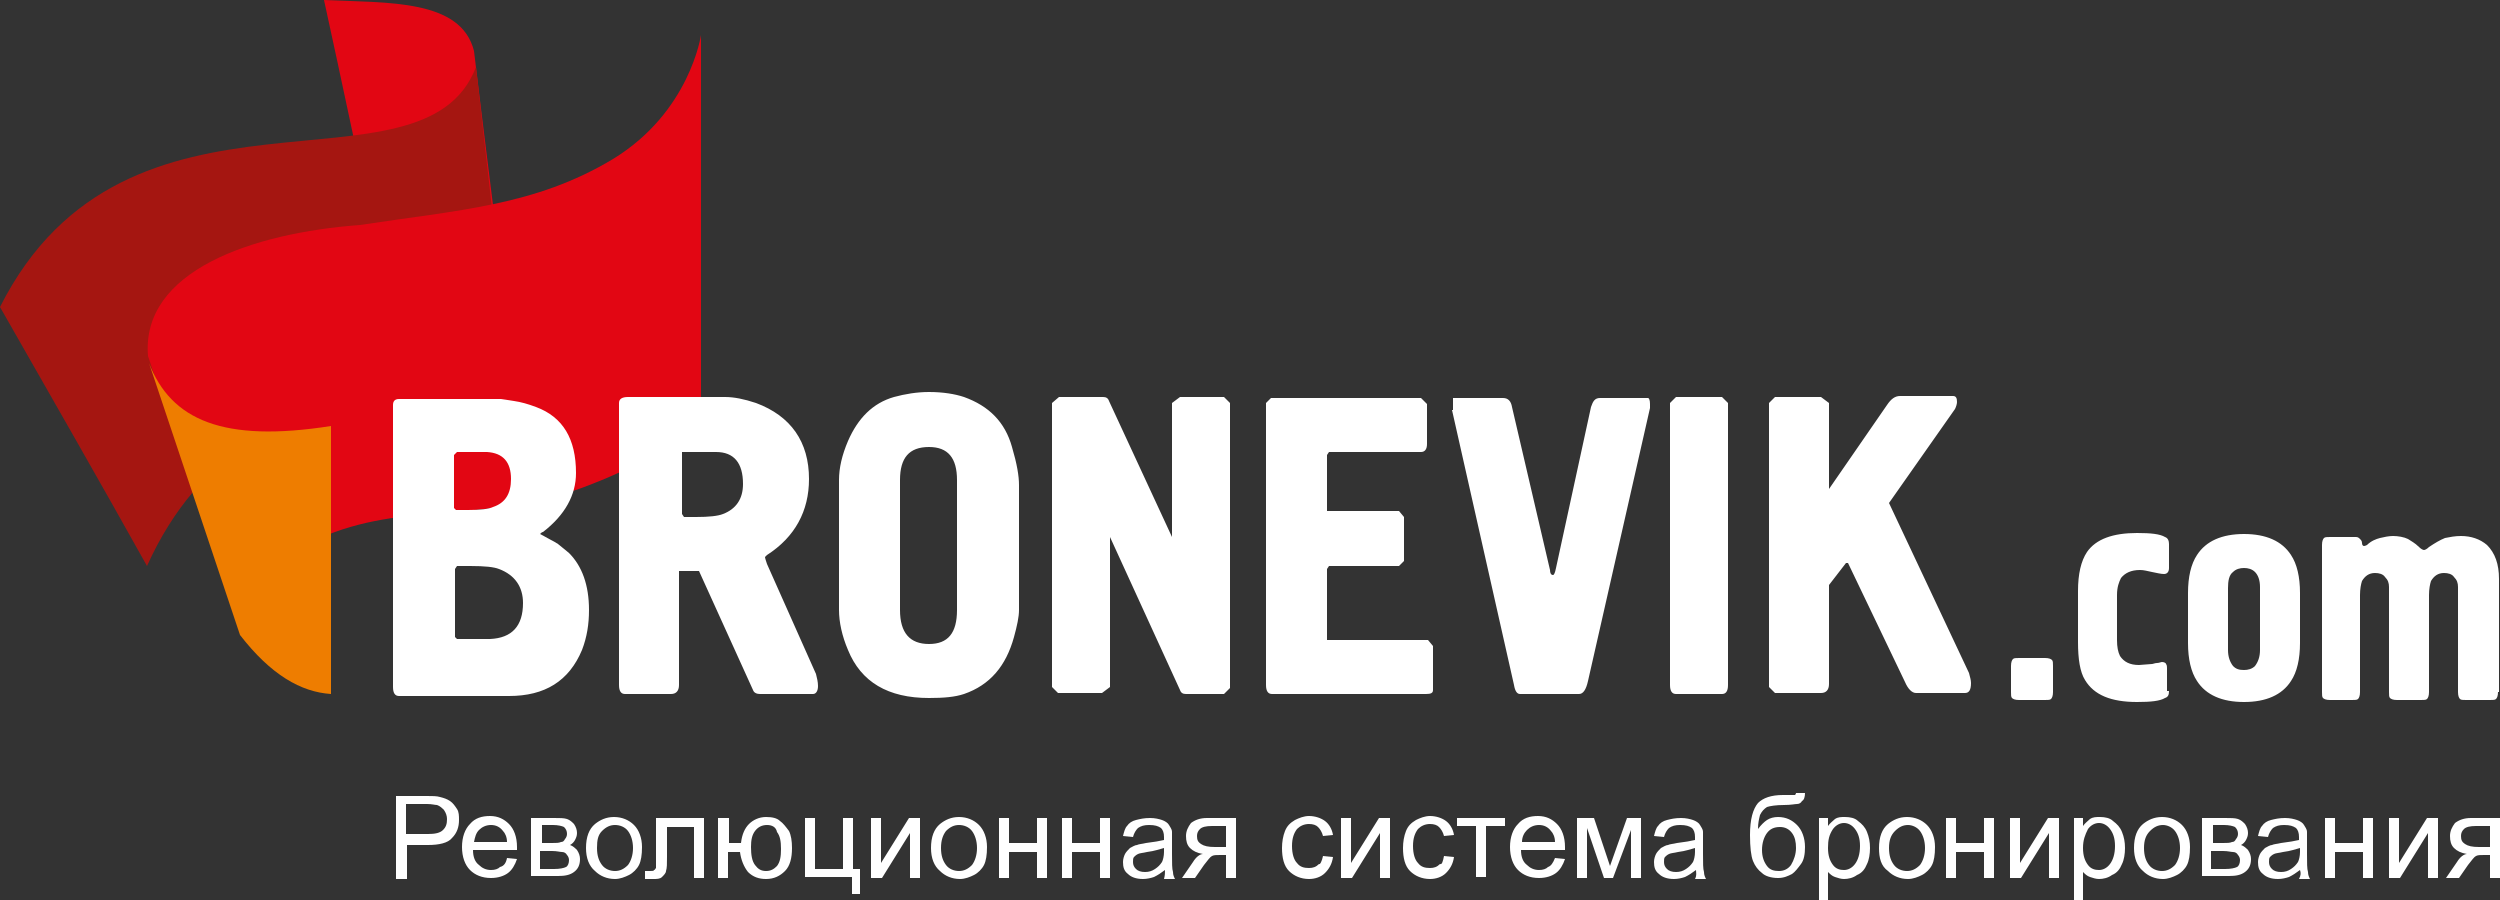 <?xml version="1.0" encoding="utf-8"?>
<!-- Generator: Adobe Illustrator 21.0.0, SVG Export Plug-In . SVG Version: 6.00 Build 0)  -->
<svg version="1.1" id="cdr_x5F_object" xmlns="http://www.w3.org/2000/svg" xmlns:xlink="http://www.w3.org/1999/xlink" x="0px"
	 y="0px" viewBox="0 0 250 90" style="enable-background:new 0 0 250 90;" xml:space="preserve">
<rect x="0" y="0" width="250" height="90" fill="#333333" stroke="none"/>
<style type="text/css">
	.st0{fill-rule:evenodd;clip-rule:evenodd;fill:#E20613;}
	.st1{fill-rule:evenodd;clip-rule:evenodd;fill:#A51611;}
	.st2{fill-rule:evenodd;clip-rule:evenodd;fill:#EE7D00;}
	.st3{fill-rule:evenodd;clip-rule:evenodd;fill:#1D1D1B;}
	.st4{fill-rule:evenodd;clip-rule:evenodd;fill:#FFFFFF;}
</style>
<g>
	<path class="st0" d="M32.4,0c1.8,8.2,3.5,16.4,5.3,24.6c7.3-0.2,11.5,1.8,12.8,5.7c-1-8.4-2.1-16.8-3.1-25.2
		C46.1-0.1,38.8,0.3,32.4,0z"/>
	<path class="st1" d="M0,30.7c12.7-25.2,42.3-10.1,47.6-24c0.9,8,1.8,15.9,2.7,23.9c1.2,10.7-25.1,2.6-35.6,26
		C9.9,48,4.9,39.3,0,30.7z"/>
	<path class="st0" d="M14.8,35.6l9.3,27.8c0,0,0.1-6.5,8.6-9.9c8.5-3.4,16.5-1.1,26.5-5.1c10-3.9,10.9-7.5,10.9-7.5V3.5
		c0,0-1.1,7.7-8.8,12.4C53.5,20.6,45.8,21,36,22.5C25.2,23.3,14.1,27.1,14.8,35.6z"/>
	<path class="st2" d="M14.9,36.3c2.2,5.7,7.4,8,18.2,6.3v26.8c-3-0.2-6-1.9-9.1-5.9L14.9,36.3z"/>
	<path class="st4" d="M58.9,61c0-2.5-0.7-4.4-2-5.7c-0.1-0.1-0.5-0.4-1.1-0.9c-0.3-0.2-0.5-0.3-0.7-0.4c-0.7-0.4-1.1-0.6-1.1-0.6
		c0.1-0.1,0.2-0.2,0.3-0.2c2.2-1.7,3.3-3.7,3.3-5.9c0-3.4-1.3-5.6-4-6.6c-0.8-0.3-1.5-0.5-2.2-0.6c-0.7-0.1-1.2-0.2-1.3-0.2H39.9
		c-0.4,0-0.6,0.2-0.6,0.6v28.2c0,0.6,0.2,0.9,0.6,0.9h11c3.6,0,6-1.5,7.3-4.6C58.7,63.7,58.9,62.4,58.9,61z M45.7,45.2
		c0.1,0,0.6,0,1.2,0c1,0,1.6,0,1.8,0c1.6,0.1,2.4,1,2.4,2.7c0,1.5-0.6,2.4-1.8,2.8C48.9,50.9,48,51,46.8,51c-0.6,0-1,0-1.2,0
		l-0.2-0.2v-5.3L45.7,45.2z M45.7,56.6c0.1,0,0.6,0,1.3,0c1.5,0,2.4,0.1,2.9,0.3c1.6,0.6,2.4,1.8,2.4,3.4c0,2.3-1.1,3.5-3.3,3.6
		c-0.3,0-0.9,0-2,0c-0.7,0-1.2,0-1.3,0l-0.2-0.2v-6.8L45.7,56.6z M69.9,57.1L75.3,69c0.1,0.3,0.4,0.4,0.7,0.4h5.3
		c0.3,0,0.5-0.3,0.5-0.8c0-0.4-0.1-0.8-0.2-1.2l-4.9-11c-0.1-0.3-0.2-0.6-0.2-0.7c0,0,0.1-0.1,0.2-0.2c2.8-1.8,4.2-4.4,4.2-7.6
		c0-3.7-1.8-6.3-5.3-7.6c-1.2-0.4-2.2-0.6-3.1-0.6h-9.7c-0.6,0-0.9,0.2-0.9,0.6v28.2c0,0.6,0.2,0.9,0.6,0.9h4.6
		c0.5,0,0.8-0.3,0.8-0.9V57.1H69.9z M71.6,45.2c1.8,0,2.7,1.1,2.7,3.2c0,1.5-0.7,2.5-2,3c-0.5,0.2-1.4,0.3-2.7,0.3
		c-0.7,0-1.1,0-1.2,0l-0.2-0.3v-6.2H71.6z M92.9,69.8c1.5,0,2.6-0.1,3.5-0.4c2.6-0.9,4.2-2.8,5-5.7c0.3-1.1,0.5-2,0.5-2.7V48.5
		c0-0.9-0.2-2.1-0.7-3.8c-0.7-2.5-2.3-4.1-4.8-5c-0.9-0.3-2.1-0.5-3.5-0.5c-1.2,0-2.4,0.2-3.5,0.5c-2.1,0.6-3.6,2.1-4.6,4.4
		c-0.6,1.4-0.9,2.7-0.9,3.9v13c0,1.2,0.3,2.6,0.9,4C86.1,68.2,88.8,69.8,92.9,69.8z M92.9,64.4C91,64.4,90,63.3,90,61V48
		c0-2.2,0.9-3.3,2.9-3.3c1.9,0,2.8,1.1,2.8,3.3v13C95.7,63.3,94.8,64.4,92.9,64.4z M105.2,40.3v28.4l0.6,0.6h4.4l0.8-0.6v-15L118,69
		c0.1,0.3,0.3,0.4,0.6,0.4h3.8l0.6-0.6V40.3l-0.6-0.6H118l-0.8,0.6v13.4l-6.3-13.6c-0.1-0.3-0.3-0.4-0.6-0.4h-4.4L105.2,40.3z
		 M126.6,40.3v28.2c0,0.6,0.2,0.9,0.6,0.9h15.4c0.5,0,0.7-0.1,0.7-0.4v-4.4l-0.5-0.6h-10.1v-7.1l0.2-0.3h7l0.5-0.5v-4.4l-0.5-0.6
		h-7.2v-5.6l0.2-0.3h9.2c0.4,0,0.6-0.3,0.6-0.8v-4l-0.6-0.6h-15L126.6,40.3z M145.2,41l6.2,27.5c0.1,0.6,0.3,0.9,0.6,0.9h5.9
		c0.4,0,0.7-0.4,0.9-1.3l6.2-27.3c0,0,0-0.2,0-0.4c0-0.4-0.1-0.6-0.2-0.6H160c-0.5,0-0.7,0.3-0.9,0.9l-3.5,16.1
		c-0.1,0.5-0.2,0.7-0.3,0.7c-0.2,0-0.3-0.2-0.3-0.5l-3.8-16.3c-0.1-0.6-0.4-0.9-0.9-0.9h-5V41z M167,40.3v28.2
		c0,0.6,0.2,0.9,0.6,0.9h4.6c0.4,0,0.6-0.3,0.6-0.9V40.3l-0.6-0.6h-4.6L167,40.3z M176.9,40.3v28.4l0.6,0.6h4.6
		c0.5,0,0.8-0.3,0.8-0.9v-9.9l1.7-2.2h0.2l5.7,11.9c0.3,0.7,0.7,1.1,1.1,1.1h4.9c0.4,0,0.6-0.3,0.6-1c0-0.3-0.1-0.6-0.2-1l-8-17
		l6.6-9.4c0.1-0.2,0.2-0.5,0.2-0.7c0-0.4-0.1-0.6-0.4-0.6h-5.3c-0.5,0-0.9,0.3-1.3,0.9l-5.8,8.4v-8.6l-0.8-0.6h-4.6L176.9,40.3z"/>
	<path class="st4" d="M205.3,69.2c0,0.4-0.1,0.6-0.2,0.7c-0.1,0.1-0.3,0.1-0.6,0.1h-2.6c-0.4,0-0.6-0.1-0.7-0.2
		c-0.1-0.1-0.1-0.3-0.1-0.6v-2.6c0-0.4,0.1-0.6,0.2-0.7c0.1-0.1,0.3-0.1,0.6-0.1h2.6c0.4,0,0.6,0.1,0.7,0.2c0.1,0.1,0.1,0.3,0.1,0.6
		V69.2z M216.9,69.1c0,0.4-0.1,0.6-0.4,0.7c-0.5,0.3-1.4,0.4-2.8,0.4c-2.6,0-4.3-0.7-5.2-2.2c-0.5-0.8-0.7-2.1-0.7-3.8v-5.1
		c0-1.7,0.3-3,0.9-3.9c0.9-1.3,2.6-1.9,5-1.9c1.4,0,2.3,0.1,2.8,0.4c0.3,0.1,0.4,0.4,0.4,0.7v2.4c0,0.4-0.2,0.6-0.5,0.6
		c-0.3,0-0.7-0.1-1.2-0.2c-0.5-0.1-0.8-0.2-1.2-0.2c-0.9,0-1.5,0.3-1.9,0.8c-0.2,0.4-0.4,0.9-0.4,1.7V64c0,0.7,0.1,1.2,0.3,1.6
		c0.4,0.6,1,0.9,1.9,0.9l1.3-0.1c0.1,0,0.3-0.1,0.5-0.1c0.2,0,0.4-0.1,0.5-0.1c0.2,0,0.4,0.1,0.4,0.2c0.1,0.1,0.1,0.3,0.1,0.4V69.1z
		 M230,64.3c0,1.6-0.3,2.9-0.9,3.8c-0.9,1.4-2.5,2.1-4.7,2.1c-2.2,0-3.8-0.7-4.7-2.1c-0.6-0.9-0.9-2.2-0.9-3.8v-5
		c0-1.6,0.3-2.9,0.9-3.8c0.9-1.4,2.5-2.1,4.7-2.1c2.2,0,3.8,0.7,4.7,2.1c0.6,0.9,0.9,2.2,0.9,3.8V64.3z M226,65v-6.3
		c0-0.7-0.2-1.2-0.5-1.5c-0.3-0.3-0.7-0.4-1.1-0.4c-0.4,0-0.8,0.1-1.1,0.4c-0.4,0.3-0.5,0.9-0.5,1.6V65c0,0.7,0.2,1.2,0.5,1.6
		c0.3,0.3,0.6,0.4,1.1,0.4c0.4,0,0.8-0.1,1.1-0.4C225.8,66.2,226,65.7,226,65z M249.8,69.2c0,0.4-0.1,0.6-0.2,0.7
		c-0.1,0.1-0.3,0.1-0.6,0.1h-2.4c-0.3,0-0.5,0-0.6-0.1c-0.1-0.1-0.2-0.3-0.2-0.7V58.7c0-0.4-0.1-0.7-0.4-1c-0.2-0.3-0.6-0.4-1-0.4
		c-0.6,0-1,0.3-1.3,0.8c-0.1,0.3-0.2,0.8-0.2,1.4v9.7c0,0.4-0.1,0.6-0.2,0.7c-0.1,0.1-0.3,0.1-0.6,0.1h-2.4c-0.4,0-0.6-0.1-0.7-0.2
		c-0.1-0.1-0.1-0.3-0.1-0.6V58.7c0-0.4-0.1-0.7-0.4-1c-0.2-0.3-0.6-0.4-1-0.4c-0.6,0-1,0.3-1.3,0.8c-0.1,0.3-0.2,0.8-0.2,1.4v9.7
		c0,0.4-0.1,0.6-0.2,0.7c-0.1,0.1-0.3,0.1-0.6,0.1H233c-0.4,0-0.6-0.1-0.7-0.2c-0.1-0.1-0.1-0.3-0.1-0.6V54.5c0-0.4,0.1-0.6,0.2-0.7
		c0.1-0.1,0.3-0.1,0.6-0.1h2.6c0.2,0,0.3,0.1,0.4,0.2c0.1,0.1,0.2,0.2,0.2,0.4c0,0.2,0.1,0.3,0.2,0.3c0,0,0.1,0,0.3-0.1
		c0.4-0.4,0.9-0.6,1.3-0.7c0.4-0.1,0.9-0.2,1.3-0.2c0.5,0,1.1,0.1,1.5,0.3c0.3,0.2,0.7,0.4,1.1,0.8c0.2,0.2,0.4,0.3,0.5,0.3
		c0.1,0,0.3-0.1,0.5-0.3c0.6-0.4,1.1-0.7,1.6-0.9c0.5-0.1,1-0.2,1.6-0.2c1,0,1.9,0.3,2.6,0.9c0.8,0.8,1.2,1.9,1.2,3.4V69.2z"/>
	<path class="st4" d="M39.6,87.8v-8.2h3.1c0.5,0,1,0,1.3,0.1c0.4,0.1,0.7,0.2,1,0.4c0.3,0.2,0.5,0.5,0.7,0.8
		c0.2,0.3,0.2,0.7,0.2,1.1c0,0.7-0.2,1.3-0.7,1.8c-0.4,0.5-1.3,0.7-2.4,0.7h-2.1v3.4H39.6z M40.7,83.4h2.1c0.7,0,1.2-0.1,1.5-0.4
		c0.3-0.3,0.4-0.6,0.4-1.1c0-0.3-0.1-0.6-0.3-0.9c-0.2-0.2-0.4-0.4-0.7-0.5c-0.2,0-0.5-0.1-1-0.1h-2.1V83.4z M50.7,85.8l1,0.1
		c-0.2,0.6-0.5,1.1-0.9,1.4c-0.4,0.3-1,0.5-1.7,0.5c-0.9,0-1.6-0.3-2.1-0.8c-0.5-0.5-0.8-1.3-0.8-2.3c0-1,0.3-1.8,0.8-2.3
		c0.5-0.6,1.2-0.8,2-0.8c0.8,0,1.4,0.3,1.9,0.8c0.5,0.5,0.8,1.3,0.8,2.3c0,0.1,0,0.1,0,0.3h-4.4c0,0.7,0.2,1.2,0.6,1.5
		c0.3,0.3,0.7,0.5,1.2,0.5c0.4,0,0.7-0.1,0.9-0.3C50.4,86.6,50.6,86.3,50.7,85.8z M47.4,84.2h3.3c0-0.5-0.2-0.9-0.4-1.1
		c-0.3-0.4-0.7-0.6-1.2-0.6c-0.5,0-0.9,0.2-1.2,0.5C47.6,83.3,47.5,83.7,47.4,84.2z M53.1,81.8h2.3c0.6,0,1,0,1.3,0.1
		c0.3,0.1,0.5,0.3,0.7,0.5c0.2,0.3,0.3,0.6,0.3,0.9c0,0.3-0.1,0.5-0.2,0.7c-0.1,0.2-0.3,0.4-0.5,0.5c0.3,0.1,0.5,0.3,0.7,0.5
		c0.2,0.3,0.3,0.6,0.3,0.9c0,0.6-0.2,1-0.6,1.3c-0.4,0.3-0.9,0.4-1.6,0.4h-2.7V81.8z M54.1,84.3h1.1c0.4,0,0.7,0,0.9-0.1
		c0.2,0,0.3-0.1,0.4-0.3c0.1-0.1,0.2-0.3,0.2-0.5c0-0.3-0.1-0.5-0.3-0.7c-0.2-0.1-0.6-0.2-1.1-0.2h-1.1V84.3z M54.1,86.9h1.3
		c0.6,0,1-0.1,1.2-0.2c0.2-0.1,0.3-0.4,0.3-0.7c0-0.2-0.1-0.4-0.2-0.5c-0.1-0.2-0.3-0.3-0.5-0.3c-0.2,0-0.5-0.1-1-0.1h-1.2V86.9z
		 M58.6,84.8c0-1.1,0.3-1.9,0.9-2.4c0.5-0.4,1.1-0.7,1.9-0.7c0.8,0,1.5,0.3,2,0.8c0.5,0.5,0.8,1.3,0.8,2.2c0,0.8-0.1,1.4-0.3,1.8
		c-0.2,0.4-0.6,0.8-1,1c-0.4,0.2-0.9,0.4-1.4,0.4c-0.8,0-1.5-0.3-2-0.8C58.9,86.6,58.6,85.8,58.6,84.8z M59.7,84.8
		c0,0.8,0.2,1.3,0.5,1.7c0.3,0.4,0.8,0.6,1.3,0.6c0.5,0,0.9-0.2,1.3-0.6c0.3-0.4,0.5-1,0.5-1.7c0-0.7-0.2-1.3-0.5-1.7
		c-0.3-0.4-0.8-0.6-1.3-0.6c-0.5,0-0.9,0.2-1.3,0.6C59.8,83.5,59.7,84,59.7,84.8z M65.7,81.8h4.7v6h-1v-5.1h-2.7v3
		c0,0.7,0,1.1-0.1,1.4c0,0.2-0.2,0.4-0.4,0.6c-0.2,0.2-0.5,0.2-0.9,0.2c-0.2,0-0.5,0-0.8,0v-0.8H65c0.2,0,0.4,0,0.4-0.1
		c0.1,0,0.1-0.1,0.2-0.2c0-0.1,0-0.4,0-0.9V81.8z M71.9,81.8h1v2.5h1.2c0.1-0.9,0.4-1.5,0.8-1.9c0.4-0.4,1-0.7,1.7-0.7
		c0.6,0,1.1,0.1,1.4,0.4c0.3,0.2,0.6,0.6,0.9,1c0.2,0.4,0.3,1,0.3,1.7c0,1-0.2,1.8-0.7,2.3c-0.5,0.5-1.1,0.8-1.9,0.8
		c-0.7,0-1.3-0.2-1.8-0.7c-0.4-0.5-0.7-1.2-0.8-2h-1.2v2.6h-1V81.8z M76.7,82.5c-0.5,0-0.9,0.2-1.2,0.6c-0.3,0.4-0.4,0.9-0.4,1.6
		c0,0.8,0.1,1.4,0.4,1.8c0.3,0.4,0.6,0.6,1.1,0.6c0.5,0,0.8-0.2,1.1-0.5c0.3-0.4,0.4-0.9,0.4-1.7c0-0.8-0.1-1.3-0.4-1.7
		C77.6,82.7,77.2,82.5,76.7,82.5z M80.5,81.8h1v5.1h2.8v-5.1h1v5.1H86v2.5h-0.8v-1.7h-4.7V81.8z M87.1,81.8h1v4.5l2.8-4.5H92v6h-1
		v-4.5l-2.8,4.5h-1.1V81.8z M93.1,84.8c0-1.1,0.3-1.9,0.9-2.4c0.5-0.4,1.1-0.7,1.9-0.7c0.8,0,1.5,0.3,2,0.8c0.5,0.5,0.8,1.3,0.8,2.2
		c0,0.8-0.1,1.4-0.3,1.8c-0.2,0.4-0.6,0.8-1,1c-0.4,0.2-0.9,0.4-1.4,0.4c-0.8,0-1.5-0.3-2-0.8C93.4,86.6,93.1,85.8,93.1,84.8z
		 M94.1,84.8c0,0.8,0.2,1.3,0.5,1.7c0.3,0.4,0.8,0.6,1.3,0.6c0.5,0,0.9-0.2,1.3-0.6c0.3-0.4,0.5-1,0.5-1.7c0-0.7-0.2-1.3-0.5-1.7
		c-0.3-0.4-0.8-0.6-1.3-0.6c-0.5,0-0.9,0.2-1.3,0.6C94.3,83.5,94.1,84,94.1,84.8z M99.9,81.8h1v2.5h2.8v-2.5h1v6h-1v-2.6h-2.8v2.6
		h-1V81.8z M106.2,81.8h1v2.5h2.8v-2.5h1v6h-1v-2.6h-2.8v2.6h-1V81.8z M116.5,87c-0.4,0.3-0.7,0.5-1.1,0.7c-0.3,0.1-0.7,0.2-1.1,0.2
		c-0.7,0-1.2-0.2-1.5-0.5c-0.4-0.3-0.5-0.7-0.5-1.2c0-0.3,0.1-0.6,0.2-0.8c0.1-0.2,0.3-0.4,0.5-0.6c0.2-0.1,0.5-0.3,0.7-0.3
		c0.2-0.1,0.5-0.1,0.9-0.2c0.8-0.1,1.4-0.2,1.8-0.3c0-0.1,0-0.2,0-0.3c0-0.4-0.1-0.7-0.3-0.9c-0.3-0.2-0.6-0.3-1.2-0.3
		c-0.5,0-0.8,0.1-1.1,0.3c-0.2,0.2-0.4,0.5-0.5,0.9l-1-0.1c0.1-0.4,0.2-0.8,0.4-1c0.2-0.3,0.5-0.5,0.9-0.6c0.4-0.1,0.8-0.2,1.4-0.2
		c0.5,0,0.9,0.1,1.2,0.2c0.3,0.1,0.6,0.3,0.7,0.5c0.1,0.2,0.3,0.4,0.3,0.7c0,0.2,0,0.5,0,0.9v1.3c0,0.9,0,1.5,0.1,1.8
		c0,0.3,0.1,0.5,0.2,0.7h-1.1C116.5,87.5,116.5,87.3,116.5,87z M116.4,84.8c-0.4,0.1-0.9,0.3-1.7,0.4c-0.4,0.1-0.7,0.1-0.9,0.2
		c-0.2,0.1-0.3,0.2-0.4,0.3c-0.1,0.1-0.1,0.3-0.1,0.5c0,0.3,0.1,0.5,0.3,0.7c0.2,0.2,0.5,0.3,0.9,0.3c0.4,0,0.7-0.1,1-0.3
		c0.3-0.2,0.5-0.4,0.7-0.7c0.1-0.2,0.2-0.6,0.2-1L116.4,84.8z M123.6,81.8v6h-1v-2.3h-0.6c-0.4,0-0.6,0-0.8,0.1
		c-0.2,0.1-0.4,0.4-0.8,0.9l-0.9,1.3h-1.3l1.1-1.6c0.3-0.5,0.7-0.8,1-0.8c-0.6-0.1-1-0.3-1.3-0.6c-0.3-0.3-0.4-0.7-0.4-1.2
		c0-0.5,0.2-0.9,0.5-1.3c0.4-0.3,0.9-0.5,1.6-0.5H123.6z M122.6,82.6h-1.4c-0.6,0-1,0.1-1.2,0.3c-0.2,0.2-0.3,0.4-0.3,0.7
		c0,0.4,0.1,0.6,0.4,0.8c0.3,0.2,0.7,0.3,1.4,0.3h1.1V82.6z M132.3,85.6l1,0.1c-0.1,0.7-0.4,1.2-0.8,1.6c-0.4,0.4-1,0.6-1.6,0.6
		c-0.8,0-1.5-0.3-2-0.8c-0.5-0.5-0.7-1.3-0.7-2.3c0-0.6,0.1-1.2,0.3-1.7c0.2-0.5,0.5-0.8,1-1.1c0.4-0.2,0.9-0.4,1.4-0.4
		c0.6,0,1.2,0.2,1.6,0.5c0.4,0.3,0.7,0.8,0.8,1.4l-1,0.1c-0.1-0.4-0.3-0.7-0.5-0.9c-0.2-0.2-0.5-0.3-0.9-0.3c-0.5,0-0.9,0.2-1.2,0.5
		c-0.3,0.4-0.5,0.9-0.5,1.7c0,0.8,0.2,1.4,0.5,1.7c0.3,0.4,0.7,0.5,1.2,0.5c0.4,0,0.7-0.1,1-0.4C132,86.5,132.2,86.1,132.3,85.6z
		 M134.1,81.8h1v4.5l2.8-4.5h1.1v6h-1v-4.5l-2.8,4.5h-1.1V81.8z M144.4,85.6l1,0.1c-0.1,0.7-0.4,1.2-0.8,1.6c-0.4,0.4-1,0.6-1.6,0.6
		c-0.8,0-1.5-0.3-2-0.8c-0.5-0.5-0.7-1.3-0.7-2.3c0-0.6,0.1-1.2,0.3-1.7c0.2-0.5,0.5-0.8,1-1.1c0.4-0.2,0.9-0.4,1.4-0.4
		c0.6,0,1.2,0.2,1.6,0.5c0.4,0.3,0.7,0.8,0.8,1.4l-1,0.1c-0.1-0.4-0.3-0.7-0.5-0.9c-0.2-0.2-0.5-0.3-0.9-0.3c-0.5,0-0.9,0.2-1.2,0.5
		c-0.3,0.4-0.5,0.9-0.5,1.7c0,0.8,0.2,1.4,0.5,1.7c0.3,0.4,0.7,0.5,1.2,0.5c0.4,0,0.7-0.1,1-0.4C144.2,86.5,144.3,86.1,144.4,85.6z
		 M145.7,81.8h4.8v0.8h-1.9v5.1h-1v-5.1h-1.9V81.8z M155.5,85.8l1,0.1c-0.2,0.6-0.5,1.1-0.9,1.4c-0.4,0.3-1,0.5-1.7,0.5
		c-0.9,0-1.6-0.3-2.1-0.8c-0.5-0.5-0.8-1.3-0.8-2.3c0-1,0.3-1.8,0.8-2.3c0.5-0.6,1.2-0.8,2-0.8c0.8,0,1.4,0.3,1.9,0.8
		s0.8,1.3,0.8,2.3c0,0.1,0,0.1,0,0.3h-4.4c0,0.7,0.2,1.2,0.6,1.5c0.3,0.3,0.7,0.5,1.2,0.5c0.4,0,0.7-0.1,0.9-0.3
		C155.1,86.6,155.3,86.3,155.5,85.8z M152.2,84.2h3.3c0-0.5-0.2-0.9-0.4-1.1c-0.3-0.4-0.7-0.6-1.2-0.6c-0.5,0-0.9,0.2-1.2,0.5
		C152.4,83.3,152.2,83.7,152.2,84.2z M157.8,81.8h1.6l1.6,4.8l1.7-4.8h1.4v6h-1V83l-1.8,4.8h-0.9l-1.7-5v5h-1V81.8z M169.6,87
		c-0.4,0.3-0.7,0.5-1.1,0.7c-0.3,0.1-0.7,0.2-1.1,0.2c-0.7,0-1.2-0.2-1.5-0.5c-0.4-0.3-0.5-0.7-0.5-1.2c0-0.3,0.1-0.6,0.2-0.8
		c0.1-0.2,0.3-0.4,0.5-0.6c0.2-0.1,0.5-0.3,0.7-0.3c0.2-0.1,0.5-0.1,0.9-0.2c0.8-0.1,1.4-0.2,1.8-0.3c0-0.1,0-0.2,0-0.3
		c0-0.4-0.1-0.7-0.3-0.9c-0.3-0.2-0.6-0.3-1.2-0.3c-0.5,0-0.8,0.1-1.1,0.3c-0.2,0.2-0.4,0.5-0.5,0.9l-1-0.1c0.1-0.4,0.2-0.8,0.4-1
		c0.2-0.3,0.5-0.5,0.9-0.6c0.4-0.1,0.8-0.2,1.4-0.2c0.5,0,0.9,0.1,1.2,0.2c0.3,0.1,0.6,0.3,0.7,0.5c0.1,0.2,0.3,0.4,0.3,0.7
		c0,0.2,0,0.5,0,0.9v1.3c0,0.9,0,1.5,0.1,1.8c0,0.3,0.1,0.5,0.2,0.7h-1.1C169.7,87.5,169.6,87.3,169.6,87z M169.5,84.8
		c-0.4,0.1-0.9,0.3-1.7,0.4c-0.4,0.1-0.7,0.1-0.9,0.2c-0.2,0.1-0.3,0.2-0.4,0.3c-0.1,0.1-0.1,0.3-0.1,0.5c0,0.3,0.1,0.5,0.3,0.7
		c0.2,0.2,0.5,0.3,0.9,0.3c0.4,0,0.7-0.1,1-0.3c0.3-0.2,0.5-0.4,0.7-0.7c0.1-0.2,0.2-0.6,0.2-1L169.5,84.8z M179.6,79.3l0.9,0
		c0,0.4-0.1,0.7-0.3,0.8c-0.1,0.2-0.3,0.3-0.5,0.3c-0.2,0-0.6,0.1-1.3,0.1c-0.8,0-1.4,0.1-1.7,0.2c-0.3,0.2-0.5,0.4-0.7,0.8
		c-0.1,0.4-0.2,0.8-0.2,1.4c0.3-0.4,0.6-0.7,0.9-0.9c0.3-0.2,0.7-0.3,1.1-0.3c0.8,0,1.4,0.3,1.9,0.8c0.5,0.5,0.8,1.3,0.8,2.2
		c0,0.7-0.1,1.3-0.4,1.7c-0.3,0.4-0.6,0.8-0.9,1c-0.4,0.2-0.8,0.4-1.4,0.4c-0.7,0-1.3-0.2-1.6-0.5c-0.4-0.3-0.7-0.7-0.9-1.2
		c-0.2-0.5-0.3-1.4-0.3-2.6c0-1.6,0.3-2.6,0.8-3.2c0.5-0.5,1.3-0.8,2.5-0.8c0.7,0,1.1,0,1.2,0C179.5,79.5,179.6,79.4,179.6,79.3z
		 M179.6,84.8c0-0.6-0.1-1.1-0.4-1.5c-0.3-0.4-0.7-0.6-1.2-0.6c-0.6,0-1,0.2-1.3,0.6c-0.3,0.4-0.5,1-0.5,1.7c0,0.7,0.2,1.2,0.5,1.6
		c0.3,0.4,0.7,0.5,1.2,0.5c0.5,0,0.9-0.2,1.2-0.6C179.4,86,179.6,85.4,179.6,84.8z M181.9,90v-8.2h0.9v0.8c0.2-0.3,0.5-0.5,0.7-0.7
		c0.3-0.2,0.6-0.2,1-0.2c0.5,0,1,0.1,1.3,0.4c0.4,0.3,0.7,0.6,0.9,1.1c0.2,0.5,0.3,1,0.3,1.6c0,0.6-0.1,1.2-0.3,1.6
		c-0.2,0.5-0.5,0.9-1,1.1c-0.4,0.3-0.9,0.4-1.3,0.4c-0.3,0-0.6-0.1-0.9-0.2c-0.3-0.1-0.5-0.3-0.7-0.5V90H181.9z M182.8,84.8
		c0,0.8,0.2,1.3,0.5,1.7c0.3,0.4,0.7,0.5,1.1,0.5c0.4,0,0.8-0.2,1.1-0.6c0.3-0.4,0.5-1,0.5-1.8c0-0.8-0.2-1.3-0.5-1.7
		c-0.3-0.4-0.7-0.6-1.1-0.6c-0.4,0-0.8,0.2-1.1,0.6C182.9,83.5,182.8,84,182.8,84.8z M187.9,84.8c0-1.1,0.3-1.9,0.9-2.4
		c0.5-0.4,1.1-0.7,1.9-0.7c0.8,0,1.5,0.3,2,0.8c0.5,0.5,0.8,1.3,0.8,2.2c0,0.8-0.1,1.4-0.3,1.8c-0.2,0.4-0.6,0.8-1,1
		c-0.4,0.2-0.9,0.4-1.4,0.4c-0.8,0-1.5-0.3-2-0.8C188.1,86.6,187.9,85.8,187.9,84.8z M188.9,84.8c0,0.8,0.2,1.3,0.5,1.7
		c0.3,0.4,0.8,0.6,1.3,0.6c0.5,0,0.9-0.2,1.3-0.6c0.3-0.4,0.5-1,0.5-1.7c0-0.7-0.2-1.3-0.5-1.7c-0.3-0.4-0.8-0.6-1.2-0.6
		c-0.5,0-0.9,0.2-1.3,0.6C189.1,83.5,188.9,84,188.9,84.8z M194.6,81.8h1v2.5h2.8v-2.5h1v6h-1v-2.6h-2.8v2.6h-1V81.8z M201,81.8h1
		v4.5l2.8-4.5h1.1v6h-1v-4.5l-2.8,4.5H201V81.8z M207.4,90v-8.2h0.9v0.8c0.2-0.3,0.5-0.5,0.7-0.7c0.3-0.2,0.6-0.2,1-0.2
		c0.5,0,1,0.1,1.3,0.4c0.4,0.3,0.7,0.6,0.9,1.1c0.2,0.5,0.3,1,0.3,1.6c0,0.6-0.1,1.2-0.3,1.6c-0.2,0.5-0.5,0.9-1,1.1
		c-0.4,0.3-0.9,0.4-1.3,0.4c-0.3,0-0.6-0.1-0.9-0.2c-0.3-0.1-0.5-0.3-0.7-0.5V90H207.4z M208.3,84.8c0,0.8,0.2,1.3,0.5,1.7
		c0.3,0.4,0.7,0.5,1.1,0.5c0.4,0,0.8-0.2,1.1-0.6c0.3-0.4,0.5-1,0.5-1.8c0-0.8-0.2-1.3-0.5-1.7c-0.3-0.4-0.7-0.6-1.1-0.6
		c-0.4,0-0.8,0.2-1.1,0.6C208.5,83.5,208.3,84,208.3,84.8z M213.4,84.8c0-1.1,0.3-1.9,0.9-2.4c0.5-0.4,1.1-0.7,1.9-0.7
		c0.8,0,1.5,0.3,2,0.8c0.5,0.5,0.8,1.3,0.8,2.2c0,0.8-0.1,1.4-0.3,1.8c-0.2,0.4-0.6,0.8-1,1c-0.4,0.2-0.9,0.4-1.4,0.4
		c-0.8,0-1.5-0.3-2-0.8C213.7,86.6,213.4,85.8,213.4,84.8z M214.4,84.8c0,0.8,0.2,1.3,0.5,1.7c0.3,0.4,0.8,0.6,1.3,0.6
		c0.5,0,0.9-0.2,1.3-0.6c0.3-0.4,0.5-1,0.5-1.7c0-0.7-0.2-1.3-0.5-1.7c-0.3-0.4-0.8-0.6-1.2-0.6c-0.5,0-0.9,0.2-1.3,0.6
		C214.6,83.5,214.4,84,214.4,84.8z M220.2,81.8h2.3c0.6,0,1,0,1.3,0.1c0.3,0.1,0.5,0.3,0.7,0.5c0.2,0.3,0.3,0.6,0.3,0.9
		c0,0.3-0.1,0.5-0.2,0.7c-0.1,0.2-0.3,0.4-0.5,0.5c0.3,0.1,0.5,0.3,0.7,0.5c0.2,0.3,0.3,0.6,0.3,0.9c0,0.6-0.2,1-0.6,1.3
		c-0.4,0.3-0.9,0.4-1.6,0.4h-2.7V81.8z M221.2,84.3h1.1c0.4,0,0.7,0,0.9-0.1c0.2,0,0.3-0.1,0.4-0.3c0.1-0.1,0.2-0.3,0.2-0.5
		c0-0.3-0.1-0.5-0.3-0.7c-0.2-0.1-0.6-0.2-1.1-0.2h-1.1V84.3z M221.2,86.9h1.3c0.6,0,1-0.1,1.2-0.2c0.2-0.1,0.3-0.4,0.3-0.7
		c0-0.2-0.1-0.4-0.2-0.5c-0.1-0.2-0.3-0.3-0.5-0.3c-0.2,0-0.5-0.1-1-0.1h-1.2V86.9z M230,87c-0.4,0.3-0.7,0.5-1.1,0.7
		c-0.3,0.1-0.7,0.2-1.1,0.2c-0.7,0-1.2-0.2-1.5-0.5c-0.4-0.3-0.5-0.7-0.5-1.2c0-0.3,0.1-0.6,0.2-0.8c0.1-0.2,0.3-0.4,0.5-0.6
		c0.2-0.1,0.5-0.3,0.7-0.3c0.2-0.1,0.5-0.1,0.9-0.2c0.8-0.1,1.4-0.2,1.8-0.3c0-0.1,0-0.2,0-0.3c0-0.4-0.1-0.7-0.3-0.9
		c-0.3-0.2-0.6-0.3-1.2-0.3c-0.5,0-0.8,0.1-1.1,0.3c-0.2,0.2-0.4,0.5-0.5,0.9l-1-0.1c0.1-0.4,0.2-0.8,0.4-1c0.2-0.3,0.5-0.5,0.9-0.6
		c0.4-0.1,0.8-0.2,1.4-0.2c0.5,0,0.9,0.1,1.2,0.2c0.3,0.1,0.6,0.3,0.7,0.5c0.1,0.2,0.3,0.4,0.3,0.7c0,0.2,0,0.5,0,0.9v1.3
		c0,0.9,0,1.5,0.1,1.8c0,0.3,0.1,0.5,0.2,0.7h-1.1C230.1,87.5,230.1,87.3,230,87z M230,84.8c-0.4,0.1-0.9,0.3-1.7,0.4
		c-0.4,0.1-0.7,0.1-0.9,0.2c-0.2,0.1-0.3,0.2-0.4,0.3c-0.1,0.1-0.1,0.3-0.1,0.5c0,0.3,0.1,0.5,0.3,0.7c0.2,0.2,0.5,0.3,0.9,0.3
		c0.4,0,0.7-0.1,1-0.3c0.3-0.2,0.5-0.4,0.7-0.7c0.1-0.2,0.2-0.6,0.2-1L230,84.8z M232.5,81.8h1v2.5h2.8v-2.5h1v6h-1v-2.6h-2.8v2.6
		h-1V81.8z M238.9,81.8h1v4.5l2.8-4.5h1.1v6h-1v-4.5l-2.8,4.5h-1.1V81.8z M250,81.8v6h-1v-2.3h-0.6c-0.4,0-0.6,0-0.8,0.1
		c-0.2,0.1-0.4,0.4-0.8,0.9l-0.9,1.3h-1.3l1.1-1.6c0.3-0.5,0.7-0.8,1-0.8c-0.6-0.1-1-0.3-1.3-0.6c-0.3-0.3-0.4-0.7-0.4-1.2
		c0-0.5,0.2-0.9,0.5-1.3c0.4-0.3,0.9-0.5,1.6-0.5H250z M249,82.6h-1.4c-0.6,0-1,0.1-1.2,0.3c-0.2,0.2-0.3,0.4-0.3,0.7
		c0,0.4,0.1,0.6,0.4,0.8c0.3,0.2,0.7,0.3,1.4,0.3h1.1V82.6z"/>
</g>
</svg>
